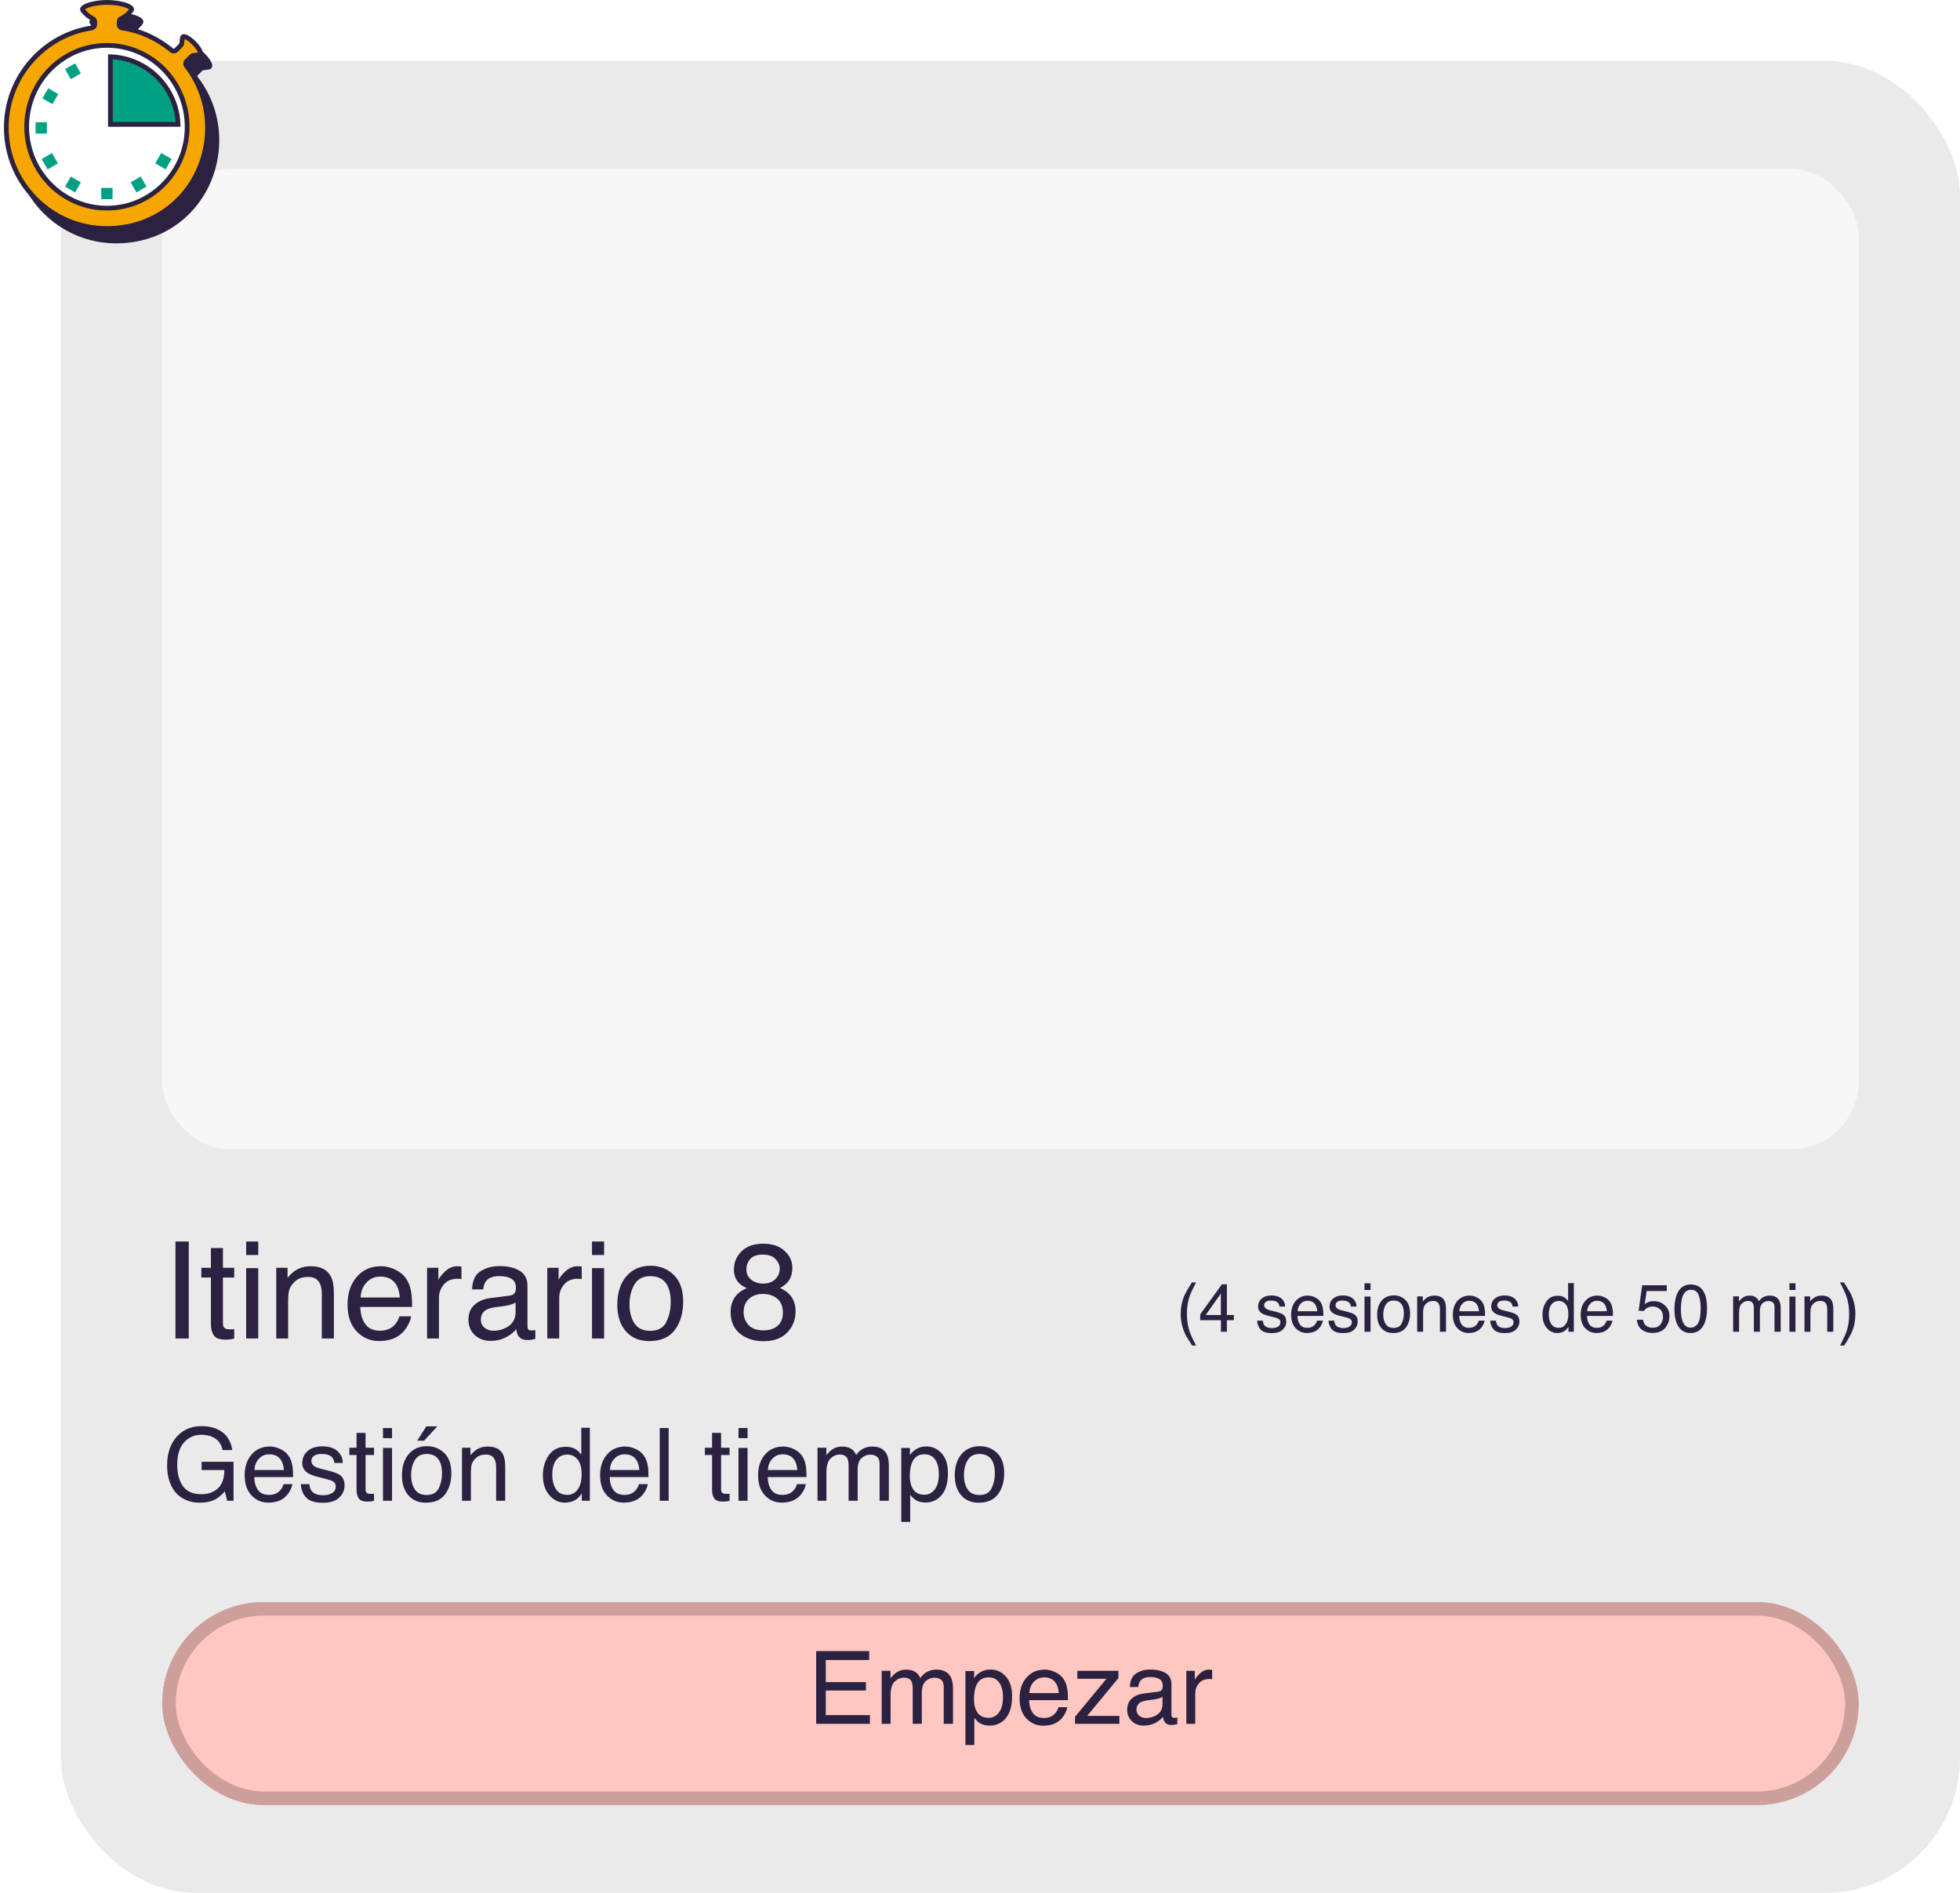 <?xml version="1.0" encoding="UTF-8"?>
<!DOCTYPE svg PUBLIC '-//W3C//DTD SVG 1.0//EN'
          'http://www.w3.org/TR/2001/REC-SVG-20010904/DTD/svg10.dtd'>
<svg fill="none" height="280" style="fill: none;" viewBox="0 0 290 280" width="290" xmlns="http://www.w3.org/2000/svg" xmlns:xlink="http://www.w3.org/1999/xlink"
><g filter="url(#a)"
  ><rect fill="#EAEAEA" height="271" rx="20" width="281" x="9" y="9"
  /></g
  ><g filter="url(#b)"
  ><rect fill="#F7F7F7" height="145" rx="10" width="251" x="24" y="25"
  /></g
  ><g filter="url(#c)"
  ><rect fill="#FFC7C2" height="30" rx="15" width="251" x="24" y="235"
    /><rect height="28" rx="14" stroke="#CC9F9B" stroke-width="2" width="249" x="25" y="236"
  /></g
  ><path d="M106.358 244.241L109.449 253.403L112.503 244.241H114.137L110.211 255H108.666L104.747 244.241H106.358ZM117.784 246.98C118.341 246.98 118.88 247.112 119.403 247.375C119.925 247.634 120.323 247.971 120.597 248.386C120.86 248.782 121.036 249.243 121.124 249.771C121.202 250.132 121.241 250.708 121.241 251.499H115.492C115.516 252.295 115.704 252.935 116.056 253.418C116.407 253.896 116.952 254.136 117.689 254.136C118.377 254.136 118.927 253.909 119.337 253.455C119.571 253.191 119.737 252.886 119.835 252.539H121.131C121.097 252.827 120.982 253.149 120.787 253.506C120.597 253.857 120.382 254.146 120.143 254.37C119.742 254.761 119.247 255.024 118.656 255.161C118.338 255.239 117.979 255.278 117.579 255.278C116.603 255.278 115.775 254.924 115.096 254.216C114.417 253.503 114.078 252.507 114.078 251.228C114.078 249.968 114.42 248.945 115.104 248.159C115.787 247.373 116.681 246.98 117.784 246.98ZM119.886 250.452C119.833 249.88 119.708 249.424 119.513 249.082C119.151 248.447 118.548 248.13 117.704 248.13C117.098 248.13 116.59 248.35 116.18 248.789C115.77 249.224 115.553 249.778 115.528 250.452H119.886ZM122.904 247.156H124.156V248.511C124.259 248.247 124.51 247.927 124.911 247.551C125.311 247.17 125.772 246.98 126.295 246.98C126.319 246.98 126.361 246.982 126.419 246.987C126.478 246.992 126.578 247.002 126.72 247.017V248.408C126.642 248.394 126.568 248.384 126.5 248.379C126.437 248.374 126.366 248.372 126.288 248.372C125.624 248.372 125.113 248.586 124.757 249.016C124.4 249.441 124.222 249.932 124.222 250.488V255H122.904V247.156ZM136.937 247.156H138.395C138.209 247.659 137.796 248.806 137.157 250.598C136.678 251.946 136.278 253.044 135.956 253.894C135.194 255.896 134.657 257.117 134.344 257.556C134.032 257.996 133.495 258.215 132.733 258.215C132.547 258.215 132.403 258.208 132.301 258.193C132.203 258.179 132.081 258.152 131.935 258.113V256.912C132.164 256.975 132.33 257.014 132.433 257.029C132.535 257.043 132.625 257.051 132.704 257.051C132.948 257.051 133.126 257.009 133.238 256.926C133.355 256.848 133.453 256.75 133.531 256.633C133.556 256.594 133.644 256.394 133.795 256.033C133.946 255.671 134.056 255.403 134.125 255.227L131.224 247.156H132.718L134.82 253.542L136.937 247.156ZM144.496 252.539C144.535 252.979 144.645 253.315 144.825 253.55C145.157 253.975 145.733 254.187 146.554 254.187C147.042 254.187 147.472 254.082 147.843 253.872C148.214 253.657 148.399 253.328 148.399 252.883C148.399 252.546 148.25 252.29 147.953 252.114C147.762 252.007 147.386 251.882 146.825 251.741L145.777 251.477C145.108 251.311 144.615 251.125 144.298 250.92C143.731 250.564 143.448 250.071 143.448 249.441C143.448 248.699 143.714 248.098 144.247 247.639C144.784 247.18 145.504 246.951 146.407 246.951C147.589 246.951 148.441 247.297 148.963 247.991C149.291 248.43 149.449 248.904 149.439 249.412H148.194C148.17 249.114 148.065 248.843 147.879 248.599C147.577 248.252 147.052 248.079 146.305 248.079C145.807 248.079 145.428 248.174 145.169 248.364C144.916 248.555 144.789 248.806 144.789 249.119C144.789 249.46 144.957 249.734 145.294 249.939C145.489 250.061 145.777 250.168 146.158 250.261L147.03 250.474C147.977 250.703 148.612 250.925 148.934 251.14C149.447 251.477 149.703 252.007 149.703 252.729C149.703 253.428 149.437 254.031 148.905 254.539C148.377 255.046 147.572 255.3 146.488 255.3C145.321 255.3 144.493 255.037 144.005 254.509C143.521 253.977 143.263 253.32 143.229 252.539H144.496ZM154.325 254.15C155.199 254.15 155.797 253.821 156.119 253.162C156.446 252.498 156.61 251.76 156.61 250.95C156.61 250.217 156.493 249.622 156.258 249.163C155.887 248.44 155.248 248.079 154.339 248.079C153.534 248.079 152.948 248.386 152.582 249.001C152.215 249.617 152.032 250.359 152.032 251.228C152.032 252.063 152.215 252.759 152.582 253.315C152.948 253.872 153.529 254.15 154.325 254.15ZM154.376 246.929C155.387 246.929 156.241 247.266 156.939 247.939C157.638 248.613 157.987 249.604 157.987 250.913C157.987 252.178 157.679 253.223 157.064 254.048C156.449 254.873 155.494 255.286 154.2 255.286C153.121 255.286 152.264 254.922 151.629 254.194C150.995 253.462 150.677 252.48 150.677 251.25C150.677 249.932 151.012 248.882 151.681 248.101C152.35 247.319 153.248 246.929 154.376 246.929ZM159.598 244.241H160.917V255H159.598V244.241ZM162.901 247.192H164.242V255H162.901V247.192ZM162.901 244.241H164.242V245.735H162.901V244.241ZM169.266 246.929C170.15 246.929 170.868 247.144 171.419 247.573C171.976 248.003 172.311 248.743 172.423 249.792H171.141C171.063 249.309 170.885 248.909 170.606 248.591C170.328 248.269 169.881 248.108 169.266 248.108C168.426 248.108 167.826 248.518 167.464 249.338C167.23 249.871 167.113 250.527 167.113 251.309C167.113 252.095 167.279 252.756 167.611 253.293C167.943 253.831 168.465 254.099 169.178 254.099C169.725 254.099 170.157 253.933 170.475 253.601C170.797 253.264 171.019 252.805 171.141 252.224H172.423C172.276 253.264 171.91 254.026 171.324 254.509C170.738 254.988 169.989 255.227 169.076 255.227C168.05 255.227 167.232 254.854 166.622 254.106C166.012 253.354 165.707 252.417 165.707 251.294C165.707 249.917 166.041 248.845 166.71 248.079C167.379 247.312 168.231 246.929 169.266 246.929ZM173.741 247.192H175.082V255H173.741V247.192ZM173.741 244.241H175.082V245.735H173.741V244.241ZM177.345 244.966H178.678V247.156H179.93V248.232H178.678V253.352C178.678 253.625 178.771 253.809 178.956 253.901C179.059 253.955 179.229 253.982 179.469 253.982C179.532 253.982 179.601 253.982 179.674 253.982C179.747 253.977 179.833 253.97 179.93 253.96V255C179.779 255.044 179.62 255.076 179.454 255.095C179.293 255.115 179.117 255.125 178.927 255.125C178.312 255.125 177.894 254.968 177.674 254.656C177.455 254.338 177.345 253.928 177.345 253.425V248.232H176.283V247.156H177.345V244.966ZM182.267 252.913C182.267 253.293 182.406 253.594 182.684 253.813C182.962 254.033 183.292 254.143 183.673 254.143C184.137 254.143 184.586 254.036 185.021 253.821C185.753 253.464 186.119 252.881 186.119 252.07V251.008C185.958 251.111 185.75 251.196 185.497 251.265C185.243 251.333 184.994 251.382 184.75 251.411L183.951 251.514C183.473 251.577 183.114 251.677 182.875 251.814C182.469 252.043 182.267 252.41 182.267 252.913ZM185.46 250.247C185.763 250.208 185.965 250.081 186.068 249.866C186.126 249.749 186.156 249.58 186.156 249.36C186.156 248.911 185.995 248.586 185.672 248.386C185.355 248.181 184.898 248.079 184.303 248.079C183.614 248.079 183.126 248.264 182.838 248.635C182.677 248.84 182.572 249.146 182.523 249.551H181.292C181.317 248.584 181.629 247.913 182.23 247.537C182.835 247.156 183.536 246.965 184.332 246.965C185.255 246.965 186.004 247.141 186.581 247.493C187.152 247.844 187.438 248.391 187.438 249.133V253.652C187.438 253.789 187.464 253.899 187.518 253.982C187.577 254.065 187.696 254.106 187.877 254.106C187.936 254.106 188.001 254.104 188.075 254.099C188.148 254.089 188.226 254.077 188.309 254.062V255.037C188.104 255.095 187.948 255.132 187.84 255.146C187.733 255.161 187.586 255.168 187.401 255.168C186.947 255.168 186.617 255.007 186.412 254.685C186.305 254.514 186.229 254.272 186.185 253.96C185.917 254.312 185.531 254.617 185.028 254.875C184.525 255.134 183.971 255.264 183.365 255.264C182.638 255.264 182.042 255.044 181.578 254.604C181.119 254.16 180.89 253.606 180.89 252.942C180.89 252.214 181.117 251.65 181.571 251.25C182.025 250.85 182.621 250.603 183.358 250.51L185.46 250.247ZM189.642 247.156H190.895V248.511C190.997 248.247 191.249 247.927 191.649 247.551C192.049 247.17 192.511 246.98 193.033 246.98C193.058 246.98 193.099 246.982 193.158 246.987C193.216 246.992 193.316 247.002 193.458 247.017V248.408C193.38 248.394 193.307 248.384 193.238 248.379C193.175 248.374 193.104 248.372 193.026 248.372C192.362 248.372 191.852 248.586 191.495 249.016C191.139 249.441 190.96 249.932 190.96 250.488V255H189.642V247.156Z" fill="#2B2140"
  /><path d="M25.963 183.654H27.926V198H25.963V183.654ZM31.207 184.621H32.984V187.541H34.654V188.977H32.984V195.803C32.984 196.167 33.108 196.411 33.355 196.535C33.492 196.607 33.72 196.643 34.039 196.643C34.124 196.643 34.215 196.643 34.312 196.643C34.41 196.636 34.524 196.626 34.654 196.613V198C34.453 198.059 34.241 198.101 34.02 198.127C33.805 198.153 33.57 198.166 33.316 198.166C32.496 198.166 31.939 197.958 31.646 197.541C31.354 197.118 31.207 196.571 31.207 195.9V188.977H29.791V187.541H31.207V184.621ZM36.422 187.59H38.209V198H36.422V187.59ZM36.422 183.654H38.209V185.646H36.422V183.654ZM40.875 187.541H42.545V189.025C43.04 188.413 43.564 187.974 44.117 187.707C44.671 187.44 45.286 187.307 45.963 187.307C47.447 187.307 48.45 187.824 48.971 188.859C49.257 189.426 49.4 190.236 49.4 191.291V198H47.613V191.408C47.613 190.77 47.519 190.256 47.33 189.865C47.018 189.214 46.451 188.889 45.631 188.889C45.214 188.889 44.872 188.931 44.605 189.016C44.124 189.159 43.7 189.445 43.336 189.875C43.043 190.22 42.851 190.578 42.76 190.949C42.675 191.314 42.633 191.838 42.633 192.521V198H40.875V187.541ZM56.363 187.307C57.105 187.307 57.825 187.482 58.522 187.834C59.218 188.179 59.749 188.628 60.113 189.182C60.465 189.709 60.699 190.324 60.816 191.027C60.921 191.509 60.973 192.277 60.973 193.332H53.307C53.339 194.393 53.59 195.246 54.059 195.891C54.527 196.529 55.253 196.848 56.236 196.848C57.154 196.848 57.887 196.545 58.434 195.939C58.746 195.588 58.967 195.181 59.098 194.719H60.826C60.781 195.103 60.628 195.533 60.367 196.008C60.113 196.477 59.827 196.861 59.508 197.16C58.974 197.681 58.313 198.033 57.525 198.215C57.102 198.319 56.624 198.371 56.09 198.371C54.788 198.371 53.684 197.899 52.779 196.955C51.874 196.005 51.422 194.676 51.422 192.971C51.422 191.291 51.878 189.927 52.789 188.879C53.7 187.831 54.892 187.307 56.363 187.307ZM59.166 191.936C59.094 191.174 58.928 190.565 58.668 190.109C58.186 189.263 57.382 188.84 56.256 188.84C55.449 188.84 54.772 189.133 54.225 189.719C53.678 190.298 53.388 191.037 53.355 191.936H59.166ZM63.19 187.541H64.859V189.348C64.996 188.996 65.331 188.57 65.865 188.068C66.399 187.561 67.014 187.307 67.711 187.307C67.743 187.307 67.799 187.31 67.877 187.316C67.955 187.323 68.088 187.336 68.277 187.355V189.211C68.173 189.191 68.076 189.178 67.984 189.172C67.9 189.165 67.805 189.162 67.701 189.162C66.816 189.162 66.135 189.449 65.66 190.021C65.185 190.588 64.947 191.242 64.947 191.984V198H63.19V187.541ZM71.148 195.217C71.148 195.725 71.334 196.125 71.705 196.418C72.076 196.711 72.516 196.857 73.023 196.857C73.642 196.857 74.241 196.714 74.82 196.428C75.797 195.952 76.285 195.174 76.285 194.094V192.678C76.07 192.814 75.794 192.928 75.455 193.02C75.117 193.111 74.784 193.176 74.459 193.215L73.394 193.352C72.757 193.436 72.278 193.57 71.959 193.752C71.419 194.058 71.148 194.546 71.148 195.217ZM75.406 191.662C75.81 191.61 76.08 191.441 76.217 191.154C76.295 190.998 76.334 190.773 76.334 190.48C76.334 189.882 76.119 189.449 75.689 189.182C75.266 188.908 74.658 188.771 73.863 188.771C72.945 188.771 72.294 189.019 71.91 189.514C71.695 189.787 71.555 190.194 71.49 190.734H69.85C69.882 189.445 70.299 188.55 71.1 188.049C71.907 187.541 72.841 187.287 73.902 187.287C75.133 187.287 76.132 187.521 76.9 187.99C77.662 188.459 78.043 189.188 78.043 190.178V196.203C78.043 196.385 78.079 196.532 78.15 196.643C78.228 196.753 78.388 196.809 78.629 196.809C78.707 196.809 78.795 196.805 78.893 196.799C78.99 196.786 79.094 196.77 79.205 196.75V198.049C78.932 198.127 78.723 198.176 78.58 198.195C78.437 198.215 78.242 198.225 77.994 198.225C77.389 198.225 76.949 198.01 76.676 197.58C76.533 197.352 76.432 197.03 76.373 196.613C76.015 197.082 75.501 197.489 74.83 197.834C74.159 198.179 73.421 198.352 72.613 198.352C71.643 198.352 70.849 198.059 70.231 197.473C69.618 196.88 69.312 196.141 69.312 195.256C69.312 194.286 69.615 193.534 70.221 193C70.826 192.466 71.62 192.137 72.603 192.014L75.406 191.662ZM80.982 187.541H82.652V189.348C82.789 188.996 83.124 188.57 83.658 188.068C84.192 187.561 84.807 187.307 85.504 187.307C85.537 187.307 85.592 187.31 85.67 187.316C85.748 187.323 85.882 187.336 86.07 187.355V189.211C85.966 189.191 85.868 189.178 85.777 189.172C85.693 189.165 85.598 189.162 85.494 189.162C84.609 189.162 83.928 189.449 83.453 190.021C82.978 190.588 82.74 191.242 82.74 191.984V198H80.982V187.541ZM87.594 187.59H89.381V198H87.594V187.59ZM87.594 183.654H89.381V185.646H87.594V183.654ZM96.197 196.867C97.363 196.867 98.16 196.428 98.59 195.549C99.026 194.663 99.244 193.68 99.244 192.6C99.244 191.623 99.088 190.829 98.775 190.217C98.281 189.253 97.428 188.771 96.217 188.771C95.143 188.771 94.361 189.182 93.873 190.002C93.385 190.822 93.141 191.812 93.141 192.971C93.141 194.084 93.385 195.012 93.873 195.754C94.361 196.496 95.136 196.867 96.197 196.867ZM96.266 187.238C97.613 187.238 98.753 187.688 99.684 188.586C100.615 189.484 101.08 190.806 101.08 192.551C101.08 194.237 100.67 195.63 99.85 196.73C99.029 197.831 97.757 198.381 96.031 198.381C94.592 198.381 93.45 197.896 92.603 196.926C91.757 195.949 91.334 194.641 91.334 193C91.334 191.242 91.78 189.842 92.672 188.801C93.564 187.759 94.762 187.238 96.266 187.238ZM112.896 189.875C113.671 189.875 114.277 189.66 114.713 189.23C115.149 188.794 115.367 188.277 115.367 187.678C115.367 187.157 115.159 186.678 114.742 186.242C114.326 185.806 113.691 185.588 112.838 185.588C111.992 185.588 111.38 185.806 111.002 186.242C110.624 186.678 110.436 187.189 110.436 187.775C110.436 188.433 110.68 188.947 111.168 189.318C111.656 189.689 112.232 189.875 112.896 189.875ZM113.004 196.799C113.818 196.799 114.492 196.581 115.025 196.145C115.566 195.702 115.836 195.044 115.836 194.172C115.836 193.267 115.559 192.58 115.006 192.111C114.452 191.643 113.743 191.408 112.877 191.408C112.037 191.408 111.35 191.649 110.816 192.131C110.289 192.606 110.025 193.267 110.025 194.113C110.025 194.842 110.266 195.474 110.748 196.008C111.236 196.535 111.988 196.799 113.004 196.799ZM110.504 190.549C110.016 190.34 109.635 190.096 109.361 189.816C108.847 189.296 108.59 188.618 108.59 187.785C108.59 186.743 108.967 185.848 109.723 185.1C110.478 184.351 111.549 183.977 112.936 183.977C114.277 183.977 115.328 184.331 116.09 185.041C116.852 185.744 117.232 186.568 117.232 187.512C117.232 188.384 117.011 189.09 116.568 189.631C116.321 189.937 115.937 190.236 115.416 190.529C115.995 190.796 116.451 191.102 116.783 191.447C117.402 192.098 117.711 192.945 117.711 193.986C117.711 195.217 117.298 196.262 116.471 197.121C115.644 197.974 114.475 198.4 112.965 198.4C111.604 198.4 110.452 198.033 109.508 197.297C108.57 196.555 108.102 195.48 108.102 194.074C108.102 193.247 108.303 192.535 108.707 191.936C109.111 191.33 109.71 190.868 110.504 190.549Z" fill="#2B2140"
  /><path d="M29.794 210.962C30.804 210.962 31.678 211.158 32.416 211.548C33.485 212.11 34.139 213.094 34.378 214.5H32.935C32.76 213.714 32.396 213.143 31.844 212.786C31.293 212.425 30.597 212.244 29.757 212.244C28.761 212.244 27.921 212.618 27.237 213.365C26.559 214.112 26.219 215.225 26.219 216.705C26.219 217.984 26.5 219.026 27.061 219.832C27.623 220.633 28.539 221.033 29.808 221.033C30.78 221.033 31.583 220.752 32.218 220.191C32.857 219.625 33.185 218.711 33.199 217.452H29.83V216.243H34.554V222H33.617L33.265 220.616C32.772 221.158 32.335 221.534 31.954 221.744C31.314 222.105 30.502 222.286 29.515 222.286C28.241 222.286 27.145 221.873 26.227 221.048C25.226 220.013 24.725 218.592 24.725 216.785C24.725 214.983 25.213 213.55 26.19 212.486C27.118 211.47 28.319 210.962 29.794 210.962ZM39.908 213.98C40.465 213.98 41.004 214.112 41.527 214.375C42.049 214.634 42.447 214.971 42.721 215.386C42.984 215.782 43.16 216.243 43.248 216.771C43.326 217.132 43.365 217.708 43.365 218.499H37.616C37.64 219.295 37.828 219.935 38.18 220.418C38.531 220.896 39.076 221.136 39.813 221.136C40.502 221.136 41.051 220.909 41.461 220.455C41.695 220.191 41.861 219.886 41.959 219.539H43.255C43.221 219.827 43.106 220.149 42.911 220.506C42.721 220.857 42.506 221.146 42.267 221.37C41.866 221.761 41.371 222.024 40.78 222.161C40.462 222.239 40.103 222.278 39.703 222.278C38.727 222.278 37.899 221.924 37.22 221.216C36.541 220.503 36.202 219.507 36.202 218.228C36.202 216.968 36.544 215.945 37.227 215.159C37.911 214.373 38.805 213.98 39.908 213.98ZM42.01 217.452C41.956 216.88 41.832 216.424 41.637 216.082C41.275 215.447 40.672 215.13 39.828 215.13C39.222 215.13 38.714 215.35 38.304 215.789C37.894 216.224 37.677 216.778 37.652 217.452H42.01ZM45.775 219.539C45.814 219.979 45.924 220.315 46.105 220.55C46.437 220.975 47.013 221.187 47.833 221.187C48.321 221.187 48.751 221.082 49.122 220.872C49.493 220.657 49.679 220.328 49.679 219.883C49.679 219.546 49.53 219.29 49.232 219.114C49.041 219.007 48.666 218.882 48.104 218.741L47.057 218.477C46.388 218.311 45.895 218.125 45.577 217.92C45.011 217.564 44.727 217.071 44.727 216.441C44.727 215.699 44.994 215.098 45.526 214.639C46.063 214.18 46.783 213.951 47.687 213.951C48.868 213.951 49.72 214.297 50.243 214.991C50.57 215.43 50.728 215.904 50.719 216.412H49.474C49.449 216.114 49.344 215.843 49.159 215.599C48.856 215.252 48.331 215.079 47.584 215.079C47.086 215.079 46.708 215.174 46.449 215.364C46.195 215.555 46.068 215.806 46.068 216.119C46.068 216.46 46.236 216.734 46.573 216.939C46.769 217.061 47.057 217.168 47.438 217.261L48.309 217.474C49.256 217.703 49.891 217.925 50.213 218.14C50.726 218.477 50.982 219.007 50.982 219.729C50.982 220.428 50.716 221.031 50.184 221.539C49.657 222.046 48.851 222.3 47.767 222.3C46.6 222.3 45.773 222.037 45.284 221.509C44.801 220.977 44.542 220.32 44.508 219.539H45.775ZM52.755 211.966H54.088V214.156H55.34V215.232H54.088V220.352C54.088 220.625 54.181 220.809 54.366 220.901C54.469 220.955 54.64 220.982 54.879 220.982C54.942 220.982 55.011 220.982 55.084 220.982C55.157 220.977 55.243 220.97 55.34 220.96V222C55.189 222.044 55.03 222.076 54.864 222.095C54.703 222.115 54.527 222.125 54.337 222.125C53.722 222.125 53.304 221.968 53.084 221.656C52.865 221.338 52.755 220.928 52.755 220.425V215.232H51.693V214.156H52.755V211.966ZM56.666 214.192H58.006V222H56.666V214.192ZM56.666 211.241H58.006V212.735H56.666V211.241ZM63.119 221.15C63.993 221.15 64.591 220.821 64.913 220.162C65.24 219.498 65.404 218.76 65.404 217.95C65.404 217.217 65.287 216.622 65.052 216.163C64.681 215.44 64.041 215.079 63.133 215.079C62.328 215.079 61.742 215.386 61.376 216.001C61.009 216.617 60.826 217.359 60.826 218.228C60.826 219.063 61.009 219.759 61.376 220.315C61.742 220.872 62.323 221.15 63.119 221.15ZM63.17 213.929C64.181 213.929 65.035 214.266 65.733 214.939C66.432 215.613 66.781 216.604 66.781 217.913C66.781 219.178 66.473 220.223 65.858 221.048C65.243 221.873 64.288 222.286 62.994 222.286C61.915 222.286 61.058 221.922 60.423 221.194C59.789 220.462 59.471 219.48 59.471 218.25C59.471 216.932 59.806 215.882 60.475 215.101C61.144 214.319 62.042 213.929 63.17 213.929ZM64.701 210.999L62.745 213.116H61.734L63.075 210.999H64.701ZM68.356 214.156H69.608V215.269C69.979 214.81 70.372 214.48 70.787 214.28C71.202 214.08 71.664 213.98 72.171 213.98C73.285 213.98 74.037 214.368 74.427 215.145C74.642 215.569 74.749 216.177 74.749 216.968V222H73.409V217.056C73.409 216.578 73.338 216.192 73.197 215.899C72.962 215.411 72.538 215.167 71.922 215.167C71.61 215.167 71.353 215.198 71.153 215.262C70.792 215.369 70.475 215.584 70.201 215.906C69.981 216.165 69.837 216.434 69.769 216.712C69.706 216.985 69.674 217.378 69.674 217.891V222H68.356V214.156ZM81.715 218.169C81.715 219.009 81.893 219.712 82.249 220.279C82.606 220.845 83.177 221.128 83.963 221.128C84.574 221.128 85.074 220.867 85.465 220.345C85.86 219.817 86.058 219.063 86.058 218.082C86.058 217.09 85.856 216.358 85.45 215.884C85.045 215.406 84.544 215.167 83.949 215.167C83.285 215.167 82.745 215.42 82.33 215.928C81.92 216.436 81.715 217.183 81.715 218.169ZM83.7 214.017C84.3 214.017 84.803 214.144 85.209 214.397C85.443 214.544 85.709 214.8 86.007 215.167V211.204H87.274V222H86.087V220.909C85.78 221.392 85.416 221.741 84.996 221.956C84.576 222.171 84.095 222.278 83.553 222.278C82.679 222.278 81.922 221.912 81.283 221.18C80.643 220.442 80.323 219.463 80.323 218.243C80.323 217.1 80.614 216.111 81.195 215.276C81.781 214.437 82.616 214.017 83.7 214.017ZM92.496 213.98C93.053 213.98 93.592 214.112 94.115 214.375C94.637 214.634 95.035 214.971 95.309 215.386C95.572 215.782 95.748 216.243 95.836 216.771C95.914 217.132 95.953 217.708 95.953 218.499H90.204C90.228 219.295 90.416 219.935 90.768 220.418C91.119 220.896 91.664 221.136 92.401 221.136C93.089 221.136 93.639 220.909 94.049 220.455C94.283 220.191 94.449 219.886 94.547 219.539H95.843C95.809 219.827 95.694 220.149 95.499 220.506C95.309 220.857 95.094 221.146 94.855 221.37C94.454 221.761 93.959 222.024 93.368 222.161C93.05 222.239 92.691 222.278 92.291 222.278C91.314 222.278 90.487 221.924 89.808 221.216C89.129 220.503 88.79 219.507 88.79 218.228C88.79 216.968 89.132 215.945 89.815 215.159C90.499 214.373 91.393 213.98 92.496 213.98ZM94.598 217.452C94.544 216.88 94.42 216.424 94.225 216.082C93.863 215.447 93.26 215.13 92.415 215.13C91.81 215.13 91.302 215.35 90.892 215.789C90.482 216.224 90.265 216.778 90.24 217.452H94.598ZM97.616 211.241H98.934V222H97.616V211.241ZM105.357 211.966H106.69V214.156H107.943V215.232H106.69V220.352C106.69 220.625 106.783 220.809 106.969 220.901C107.071 220.955 107.242 220.982 107.481 220.982C107.545 220.982 107.613 220.982 107.687 220.982C107.76 220.977 107.845 220.97 107.943 220.96V222C107.792 222.044 107.633 222.076 107.467 222.095C107.306 222.115 107.13 222.125 106.939 222.125C106.324 222.125 105.907 221.968 105.687 221.656C105.467 221.338 105.357 220.928 105.357 220.425V215.232H104.295V214.156H105.357V211.966ZM109.269 214.192H110.609V222H109.269V214.192ZM109.269 211.241H110.609V212.735H109.269V211.241ZM115.875 213.98C116.432 213.98 116.971 214.112 117.494 214.375C118.016 214.634 118.414 214.971 118.688 215.386C118.951 215.782 119.127 216.243 119.215 216.771C119.293 217.132 119.332 217.708 119.332 218.499H113.583C113.607 219.295 113.795 219.935 114.146 220.418C114.498 220.896 115.042 221.136 115.78 221.136C116.468 221.136 117.018 220.909 117.428 220.455C117.662 220.191 117.828 219.886 117.926 219.539H119.222C119.188 219.827 119.073 220.149 118.878 220.506C118.688 220.857 118.473 221.146 118.233 221.37C117.833 221.761 117.337 222.024 116.747 222.161C116.429 222.239 116.07 222.278 115.67 222.278C114.693 222.278 113.866 221.924 113.187 221.216C112.508 220.503 112.169 219.507 112.169 218.228C112.169 216.968 112.511 215.945 113.194 215.159C113.878 214.373 114.771 213.98 115.875 213.98ZM117.977 217.452C117.923 216.88 117.799 216.424 117.604 216.082C117.242 215.447 116.639 215.13 115.794 215.13C115.189 215.13 114.681 215.35 114.271 215.789C113.861 216.224 113.644 216.778 113.619 217.452H117.977ZM120.958 214.156H122.262V215.269C122.574 214.883 122.857 214.603 123.111 214.427C123.546 214.129 124.039 213.98 124.591 213.98C125.216 213.98 125.719 214.134 126.1 214.441C126.314 214.617 126.51 214.876 126.686 215.218C126.979 214.798 127.323 214.488 127.718 214.288C128.114 214.083 128.558 213.98 129.051 213.98C130.106 213.98 130.824 214.361 131.205 215.123C131.41 215.533 131.512 216.084 131.512 216.778V222H130.143V216.551C130.143 216.028 130.011 215.669 129.747 215.474C129.488 215.279 129.171 215.181 128.795 215.181C128.277 215.181 127.831 215.354 127.455 215.701C127.083 216.048 126.898 216.626 126.898 217.437V222H125.558V216.88C125.558 216.348 125.494 215.96 125.367 215.716C125.167 215.35 124.793 215.167 124.247 215.167C123.749 215.167 123.294 215.359 122.884 215.745C122.479 216.131 122.276 216.829 122.276 217.84V222H120.958V214.156ZM136.764 221.114C137.379 221.114 137.889 220.857 138.294 220.345C138.705 219.827 138.91 219.056 138.91 218.03C138.91 217.405 138.819 216.868 138.639 216.419C138.297 215.555 137.672 215.123 136.764 215.123C135.851 215.123 135.226 215.579 134.889 216.492C134.708 216.98 134.618 217.601 134.618 218.353C134.618 218.958 134.708 219.473 134.889 219.898C135.23 220.708 135.855 221.114 136.764 221.114ZM133.351 214.192H134.632V215.232C134.896 214.876 135.184 214.6 135.497 214.405C135.941 214.112 136.463 213.965 137.064 213.965C137.953 213.965 138.707 214.307 139.327 214.991C139.947 215.669 140.257 216.641 140.257 217.906C140.257 219.615 139.811 220.835 138.917 221.568C138.351 222.032 137.691 222.264 136.939 222.264C136.349 222.264 135.853 222.134 135.453 221.875C135.218 221.729 134.957 221.478 134.669 221.121V225.127H133.351V214.192ZM144.916 221.15C145.79 221.15 146.388 220.821 146.71 220.162C147.037 219.498 147.201 218.76 147.201 217.95C147.201 217.217 147.083 216.622 146.849 216.163C146.478 215.44 145.838 215.079 144.93 215.079C144.125 215.079 143.539 215.386 143.172 216.001C142.806 216.617 142.623 217.359 142.623 218.228C142.623 219.063 142.806 219.759 143.172 220.315C143.539 220.872 144.12 221.15 144.916 221.15ZM144.967 213.929C145.978 213.929 146.832 214.266 147.53 214.939C148.229 215.613 148.578 216.604 148.578 217.913C148.578 219.178 148.27 220.223 147.655 221.048C147.04 221.873 146.085 222.286 144.791 222.286C143.712 222.286 142.855 221.922 142.22 221.194C141.585 220.462 141.268 219.48 141.268 218.25C141.268 216.932 141.603 215.882 142.271 215.101C142.94 214.319 143.839 213.929 144.967 213.929Z" fill="#2B2140"
  /><path d="M176.959 189.71C176.448 190.703 176.116 191.434 175.963 191.902C175.732 192.615 175.616 193.439 175.616 194.373C175.616 195.317 175.748 196.18 176.012 196.961C176.174 197.443 176.495 198.136 176.974 199.041H176.383C175.908 198.299 175.613 197.825 175.499 197.62C175.385 197.415 175.261 197.137 175.128 196.785C174.946 196.303 174.819 195.789 174.747 195.242C174.711 194.959 174.693 194.689 174.693 194.432C174.693 193.468 174.845 192.61 175.147 191.858C175.34 191.38 175.74 190.664 176.349 189.71H176.959ZM180.636 194.524V191.355L178.395 194.524H180.636ZM180.65 197V195.291H177.584V194.432L180.787 189.988H181.529V194.524H182.56V195.291H181.529V197H180.65ZM186.847 195.359C186.873 195.652 186.946 195.877 187.066 196.033C187.288 196.316 187.672 196.458 188.219 196.458C188.544 196.458 188.831 196.388 189.078 196.248C189.326 196.105 189.449 195.885 189.449 195.589C189.449 195.364 189.35 195.193 189.151 195.076C189.024 195.005 188.774 194.922 188.399 194.827L187.701 194.651C187.255 194.541 186.926 194.417 186.715 194.28C186.337 194.043 186.148 193.714 186.148 193.294C186.148 192.799 186.326 192.399 186.681 192.093C187.039 191.787 187.519 191.634 188.121 191.634C188.909 191.634 189.477 191.865 189.825 192.327C190.043 192.62 190.149 192.936 190.143 193.274H189.312C189.296 193.076 189.226 192.895 189.103 192.732C188.901 192.501 188.551 192.386 188.053 192.386C187.721 192.386 187.468 192.449 187.296 192.576C187.127 192.703 187.042 192.871 187.042 193.079C187.042 193.307 187.154 193.489 187.379 193.626C187.509 193.707 187.701 193.779 187.955 193.841L188.536 193.982C189.168 194.135 189.591 194.284 189.806 194.427C190.147 194.651 190.318 195.005 190.318 195.486C190.318 195.952 190.141 196.354 189.786 196.692C189.435 197.031 188.897 197.2 188.175 197.2C187.397 197.2 186.845 197.024 186.52 196.673C186.197 196.318 186.025 195.88 186.002 195.359H186.847ZM193.502 191.653C193.873 191.653 194.233 191.741 194.581 191.917C194.929 192.09 195.195 192.314 195.377 192.591C195.553 192.854 195.67 193.162 195.729 193.514C195.781 193.755 195.807 194.139 195.807 194.666H191.974C191.99 195.197 192.115 195.623 192.35 195.945C192.584 196.264 192.947 196.424 193.438 196.424C193.897 196.424 194.264 196.272 194.537 195.97C194.693 195.794 194.804 195.59 194.869 195.359H195.733C195.711 195.551 195.634 195.766 195.504 196.004C195.377 196.238 195.234 196.43 195.074 196.58C194.807 196.84 194.477 197.016 194.083 197.107C193.871 197.16 193.632 197.186 193.365 197.186C192.714 197.186 192.162 196.95 191.71 196.478C191.257 196.002 191.031 195.338 191.031 194.485C191.031 193.646 191.259 192.964 191.715 192.439C192.171 191.915 192.766 191.653 193.502 191.653ZM194.903 193.968C194.868 193.587 194.785 193.283 194.654 193.055C194.413 192.632 194.011 192.42 193.448 192.42C193.045 192.42 192.706 192.566 192.433 192.859C192.159 193.149 192.014 193.519 191.998 193.968H194.903ZM197.413 195.359C197.439 195.652 197.512 195.877 197.633 196.033C197.854 196.316 198.238 196.458 198.785 196.458C199.111 196.458 199.397 196.388 199.645 196.248C199.892 196.105 200.016 195.885 200.016 195.589C200.016 195.364 199.916 195.193 199.718 195.076C199.591 195.005 199.34 194.922 198.966 194.827L198.268 194.651C197.822 194.541 197.493 194.417 197.281 194.28C196.904 194.043 196.715 193.714 196.715 193.294C196.715 192.799 196.892 192.399 197.247 192.093C197.605 191.787 198.085 191.634 198.688 191.634C199.475 191.634 200.043 191.865 200.392 192.327C200.61 192.62 200.715 192.936 200.709 193.274H199.879C199.863 193.076 199.793 192.895 199.669 192.732C199.467 192.501 199.117 192.386 198.619 192.386C198.287 192.386 198.035 192.449 197.862 192.576C197.693 192.703 197.608 192.871 197.608 193.079C197.608 193.307 197.721 193.489 197.945 193.626C198.076 193.707 198.268 193.779 198.521 193.841L199.103 193.982C199.734 194.135 200.157 194.284 200.372 194.427C200.714 194.651 200.885 195.005 200.885 195.486C200.885 195.952 200.707 196.354 200.353 196.692C200.001 197.031 199.464 197.2 198.741 197.2C197.963 197.2 197.411 197.024 197.086 196.673C196.764 196.318 196.591 195.88 196.568 195.359H197.413ZM201.891 191.795H202.784V197H201.891V191.795ZM201.891 189.827H202.784V190.823H201.891V189.827ZM206.192 196.434C206.775 196.434 207.174 196.214 207.389 195.774C207.607 195.332 207.716 194.84 207.716 194.3C207.716 193.812 207.638 193.414 207.481 193.108C207.234 192.627 206.808 192.386 206.202 192.386C205.665 192.386 205.274 192.591 205.03 193.001C204.786 193.411 204.664 193.906 204.664 194.485C204.664 195.042 204.786 195.506 205.03 195.877C205.274 196.248 205.662 196.434 206.192 196.434ZM206.227 191.619C206.9 191.619 207.47 191.844 207.936 192.293C208.401 192.742 208.634 193.403 208.634 194.275C208.634 195.118 208.429 195.815 208.019 196.365C207.608 196.915 206.972 197.19 206.109 197.19C205.39 197.19 204.819 196.948 204.396 196.463C203.972 195.975 203.761 195.32 203.761 194.5C203.761 193.621 203.984 192.921 204.43 192.4C204.876 191.88 205.475 191.619 206.227 191.619ZM209.684 191.771H210.519V192.513C210.766 192.207 211.028 191.987 211.305 191.854C211.581 191.72 211.889 191.653 212.228 191.653C212.97 191.653 213.471 191.912 213.731 192.43C213.875 192.713 213.946 193.118 213.946 193.646V197H213.053V193.704C213.053 193.385 213.006 193.128 212.911 192.933C212.755 192.607 212.472 192.444 212.062 192.444C211.853 192.444 211.682 192.465 211.549 192.508C211.308 192.579 211.096 192.723 210.914 192.938C210.768 193.11 210.672 193.289 210.626 193.475C210.584 193.657 210.562 193.919 210.562 194.261V197H209.684V191.771ZM217.428 191.653C217.799 191.653 218.159 191.741 218.507 191.917C218.855 192.09 219.12 192.314 219.303 192.591C219.479 192.854 219.596 193.162 219.654 193.514C219.706 193.755 219.732 194.139 219.732 194.666H215.899C215.916 195.197 216.041 195.623 216.275 195.945C216.51 196.264 216.873 196.424 217.364 196.424C217.823 196.424 218.189 196.272 218.463 195.97C218.619 195.794 218.73 195.59 218.795 195.359H219.659C219.636 195.551 219.56 195.766 219.43 196.004C219.303 196.238 219.16 196.43 219 196.58C218.733 196.84 218.403 197.016 218.009 197.107C217.797 197.16 217.558 197.186 217.291 197.186C216.64 197.186 216.088 196.95 215.636 196.478C215.183 196.002 214.957 195.338 214.957 194.485C214.957 193.646 215.185 192.964 215.641 192.439C216.096 191.915 216.692 191.653 217.428 191.653ZM218.829 193.968C218.793 193.587 218.71 193.283 218.58 193.055C218.339 192.632 217.937 192.42 217.374 192.42C216.97 192.42 216.632 192.566 216.358 192.859C216.085 193.149 215.94 193.519 215.924 193.968H218.829ZM221.339 195.359C221.365 195.652 221.438 195.877 221.559 196.033C221.78 196.316 222.164 196.458 222.711 196.458C223.036 196.458 223.323 196.388 223.57 196.248C223.818 196.105 223.941 195.885 223.941 195.589C223.941 195.364 223.842 195.193 223.644 195.076C223.517 195.005 223.266 194.922 222.892 194.827L222.193 194.651C221.747 194.541 221.419 194.417 221.207 194.28C220.829 194.043 220.641 193.714 220.641 193.294C220.641 192.799 220.818 192.399 221.173 192.093C221.531 191.787 222.011 191.634 222.613 191.634C223.401 191.634 223.969 191.865 224.317 192.327C224.535 192.62 224.641 192.936 224.635 193.274H223.805C223.788 193.076 223.718 192.895 223.595 192.732C223.393 192.501 223.043 192.386 222.545 192.386C222.213 192.386 221.961 192.449 221.788 192.576C221.619 192.703 221.534 192.871 221.534 193.079C221.534 193.307 221.646 193.489 221.871 193.626C222.001 193.707 222.193 193.779 222.447 193.841L223.028 193.982C223.66 194.135 224.083 194.284 224.298 194.427C224.64 194.651 224.811 195.005 224.811 195.486C224.811 195.952 224.633 196.354 224.278 196.692C223.927 197.031 223.39 197.2 222.667 197.2C221.889 197.2 221.337 197.024 221.012 196.673C220.689 196.318 220.517 195.88 220.494 195.359H221.339ZM229.156 194.446C229.156 195.006 229.275 195.475 229.513 195.853C229.75 196.23 230.131 196.419 230.655 196.419C231.062 196.419 231.396 196.245 231.656 195.896C231.92 195.545 232.052 195.042 232.052 194.388C232.052 193.727 231.917 193.239 231.646 192.923C231.376 192.604 231.043 192.444 230.646 192.444C230.203 192.444 229.843 192.614 229.566 192.952C229.293 193.291 229.156 193.789 229.156 194.446ZM230.479 191.678C230.88 191.678 231.215 191.762 231.485 191.932C231.642 192.029 231.819 192.2 232.018 192.444V189.803H232.862V197H232.071V196.272C231.866 196.595 231.624 196.827 231.344 196.971C231.064 197.114 230.743 197.186 230.382 197.186C229.799 197.186 229.295 196.941 228.868 196.453C228.442 195.962 228.229 195.309 228.229 194.495C228.229 193.733 228.422 193.074 228.81 192.518C229.2 191.958 229.757 191.678 230.479 191.678ZM236.344 191.653C236.715 191.653 237.075 191.741 237.423 191.917C237.771 192.09 238.036 192.314 238.219 192.591C238.395 192.854 238.512 193.162 238.57 193.514C238.622 193.755 238.648 194.139 238.648 194.666H234.815C234.832 195.197 234.957 195.623 235.191 195.945C235.426 196.264 235.789 196.424 236.28 196.424C236.739 196.424 237.105 196.272 237.379 195.97C237.535 195.794 237.646 195.59 237.711 195.359H238.575C238.552 195.551 238.476 195.766 238.346 196.004C238.219 196.238 238.076 196.43 237.916 196.58C237.649 196.84 237.319 197.016 236.925 197.107C236.713 197.16 236.474 197.186 236.207 197.186C235.556 197.186 235.004 196.95 234.552 196.478C234.099 196.002 233.873 195.338 233.873 194.485C233.873 193.646 234.101 192.964 234.557 192.439C235.012 191.915 235.608 191.653 236.344 191.653ZM237.745 193.968C237.709 193.587 237.626 193.283 237.496 193.055C237.255 192.632 236.853 192.42 236.29 192.42C235.886 192.42 235.548 192.566 235.274 192.859C235.001 193.149 234.856 193.519 234.84 193.968H237.745ZM243.106 195.218C243.165 195.719 243.398 196.066 243.805 196.258C244.013 196.355 244.254 196.404 244.527 196.404C245.048 196.404 245.434 196.238 245.685 195.906C245.935 195.574 246.061 195.206 246.061 194.803C246.061 194.314 245.911 193.937 245.611 193.67C245.315 193.403 244.959 193.27 244.542 193.27C244.239 193.27 243.979 193.328 243.761 193.445C243.546 193.562 243.362 193.725 243.209 193.934L242.447 193.89L242.979 190.125H246.612V190.975H243.639L243.341 192.918C243.504 192.794 243.658 192.701 243.805 192.64C244.065 192.532 244.366 192.479 244.708 192.479C245.349 192.479 245.893 192.685 246.339 193.099C246.785 193.512 247.008 194.036 247.008 194.671C247.008 195.332 246.803 195.914 246.393 196.419C245.986 196.924 245.335 197.176 244.439 197.176C243.87 197.176 243.365 197.016 242.926 196.697C242.49 196.375 242.245 195.882 242.193 195.218H243.106ZM250.143 190.008C251.048 190.008 251.702 190.381 252.105 191.126C252.418 191.702 252.574 192.492 252.574 193.494C252.574 194.445 252.433 195.231 252.149 195.853C251.739 196.744 251.069 197.19 250.138 197.19C249.298 197.19 248.673 196.826 248.263 196.097C247.921 195.488 247.75 194.671 247.75 193.646C247.75 192.851 247.853 192.169 248.058 191.6C248.442 190.538 249.137 190.008 250.143 190.008ZM250.133 196.39C250.589 196.39 250.951 196.188 251.222 195.784C251.492 195.381 251.627 194.629 251.627 193.528C251.627 192.734 251.529 192.081 251.334 191.57C251.139 191.056 250.759 190.799 250.196 190.799C249.679 190.799 249.299 191.043 249.059 191.531C248.821 192.016 248.702 192.732 248.702 193.68C248.702 194.393 248.779 194.965 248.932 195.398C249.166 196.059 249.566 196.39 250.133 196.39ZM256.432 191.771H257.301V192.513C257.509 192.256 257.698 192.068 257.867 191.951C258.157 191.753 258.486 191.653 258.854 191.653C259.27 191.653 259.605 191.756 259.859 191.961C260.003 192.078 260.133 192.251 260.25 192.479C260.445 192.199 260.675 191.992 260.938 191.858C261.202 191.722 261.498 191.653 261.827 191.653C262.53 191.653 263.009 191.907 263.263 192.415C263.399 192.688 263.468 193.056 263.468 193.519V197H262.555V193.367C262.555 193.019 262.467 192.78 262.291 192.649C262.118 192.519 261.907 192.454 261.656 192.454C261.311 192.454 261.013 192.57 260.763 192.801C260.515 193.032 260.392 193.418 260.392 193.958V197H259.498V193.587C259.498 193.232 259.456 192.973 259.371 192.811C259.238 192.566 258.989 192.444 258.624 192.444C258.292 192.444 257.989 192.573 257.716 192.83C257.446 193.087 257.311 193.553 257.311 194.227V197H256.432V191.771ZM264.762 191.795H265.655V197H264.762V191.795ZM264.762 189.827H265.655V190.823H264.762V189.827ZM266.988 191.771H267.823V192.513C268.071 192.207 268.333 191.987 268.609 191.854C268.886 191.72 269.194 191.653 269.532 191.653C270.274 191.653 270.776 191.912 271.036 192.43C271.179 192.713 271.251 193.118 271.251 193.646V197H270.357V193.704C270.357 193.385 270.31 193.128 270.216 192.933C270.06 192.607 269.776 192.444 269.366 192.444C269.158 192.444 268.987 192.465 268.854 192.508C268.613 192.579 268.401 192.723 268.219 192.938C268.072 193.11 267.976 193.289 267.931 193.475C267.888 193.657 267.867 193.919 267.867 194.261V197H266.988V191.771ZM272.257 199.041C272.774 198.032 273.108 197.296 273.258 196.834C273.486 196.134 273.6 195.314 273.6 194.373C273.6 193.432 273.468 192.571 273.204 191.79C273.041 191.308 272.721 190.615 272.242 189.71H272.833C273.334 190.511 273.637 191.006 273.741 191.194C273.849 191.38 273.964 191.637 274.088 191.966C274.244 192.373 274.355 192.775 274.42 193.172C274.488 193.569 274.522 193.951 274.522 194.319C274.522 195.283 274.369 196.142 274.063 196.897C273.871 197.382 273.473 198.097 272.867 199.041H272.257Z" fill="#2B2140"
  /><g filter="url(#d)"
  ><rect fill="#FFC7C2" height="30" rx="15" width="251" x="24" y="235"
    /><rect height="28" rx="14" stroke="#CC9F9B" stroke-width="2" width="249" x="25" y="236"
  /></g
  ><path d="M120.76 244.241H128.604V245.559H122.181V248.826H128.121V250.071H122.181V253.718H128.714V255H120.76V244.241ZM130.45 247.156H131.753V248.269C132.066 247.883 132.349 247.603 132.603 247.427C133.038 247.129 133.531 246.98 134.083 246.98C134.708 246.98 135.21 247.134 135.591 247.441C135.806 247.617 136.001 247.876 136.177 248.218C136.47 247.798 136.814 247.488 137.21 247.288C137.605 247.083 138.05 246.98 138.543 246.98C139.598 246.98 140.315 247.361 140.696 248.123C140.901 248.533 141.004 249.084 141.004 249.778V255H139.634V249.551C139.634 249.028 139.502 248.669 139.239 248.474C138.98 248.279 138.663 248.181 138.287 248.181C137.769 248.181 137.322 248.354 136.946 248.701C136.575 249.048 136.39 249.626 136.39 250.437V255H135.049V249.88C135.049 249.348 134.986 248.96 134.859 248.716C134.659 248.35 134.285 248.167 133.738 248.167C133.24 248.167 132.786 248.359 132.376 248.745C131.971 249.131 131.768 249.829 131.768 250.84V255H130.45V247.156ZM146.255 254.114C146.871 254.114 147.381 253.857 147.786 253.345C148.196 252.827 148.401 252.056 148.401 251.03C148.401 250.405 148.311 249.868 148.13 249.419C147.789 248.555 147.164 248.123 146.255 248.123C145.342 248.123 144.717 248.579 144.38 249.492C144.2 249.98 144.109 250.601 144.109 251.353C144.109 251.958 144.2 252.473 144.38 252.898C144.722 253.708 145.347 254.114 146.255 254.114ZM142.842 247.192H144.124V248.232C144.388 247.876 144.676 247.6 144.988 247.405C145.433 247.112 145.955 246.965 146.556 246.965C147.444 246.965 148.199 247.307 148.819 247.991C149.439 248.669 149.749 249.641 149.749 250.906C149.749 252.615 149.302 253.835 148.409 254.568C147.842 255.032 147.183 255.264 146.431 255.264C145.84 255.264 145.345 255.134 144.944 254.875C144.71 254.729 144.449 254.478 144.161 254.121V258.127H142.842V247.192ZM154.561 246.98C155.118 246.98 155.657 247.112 156.18 247.375C156.702 247.634 157.1 247.971 157.374 248.386C157.637 248.782 157.813 249.243 157.901 249.771C157.979 250.132 158.018 250.708 158.018 251.499H152.269C152.293 252.295 152.481 252.935 152.833 253.418C153.184 253.896 153.729 254.136 154.466 254.136C155.154 254.136 155.704 253.909 156.114 253.455C156.348 253.191 156.514 252.886 156.612 252.539H157.908C157.874 252.827 157.759 253.149 157.564 253.506C157.374 253.857 157.159 254.146 156.919 254.37C156.519 254.761 156.023 255.024 155.433 255.161C155.115 255.239 154.756 255.278 154.356 255.278C153.379 255.278 152.552 254.924 151.873 254.216C151.194 253.503 150.855 252.507 150.855 251.228C150.855 249.968 151.197 248.945 151.88 248.159C152.564 247.373 153.458 246.98 154.561 246.98ZM156.663 250.452C156.609 249.88 156.485 249.424 156.29 249.082C155.928 248.447 155.325 248.13 154.48 248.13C153.875 248.13 153.367 248.35 152.957 248.789C152.547 249.224 152.33 249.778 152.305 250.452H156.663ZM159.058 253.96L163.709 248.335H159.402V247.156H165.481V248.232L160.86 253.821H165.621V255H159.058V253.96ZM168.155 252.913C168.155 253.293 168.294 253.594 168.572 253.813C168.851 254.033 169.18 254.143 169.561 254.143C170.025 254.143 170.474 254.036 170.909 253.821C171.641 253.464 172.007 252.881 172.007 252.07V251.008C171.846 251.111 171.639 251.196 171.385 251.265C171.131 251.333 170.882 251.382 170.638 251.411L169.839 251.514C169.361 251.577 169.002 251.677 168.763 251.814C168.357 252.043 168.155 252.41 168.155 252.913ZM171.348 250.247C171.651 250.208 171.854 250.081 171.956 249.866C172.015 249.749 172.044 249.58 172.044 249.36C172.044 248.911 171.883 248.586 171.561 248.386C171.243 248.181 170.787 248.079 170.191 248.079C169.502 248.079 169.014 248.264 168.726 248.635C168.565 248.84 168.46 249.146 168.411 249.551H167.181C167.205 248.584 167.518 247.913 168.118 247.537C168.724 247.156 169.424 246.965 170.22 246.965C171.143 246.965 171.893 247.141 172.469 247.493C173.04 247.844 173.326 248.391 173.326 249.133V253.652C173.326 253.789 173.353 253.899 173.406 253.982C173.465 254.065 173.584 254.106 173.765 254.106C173.824 254.106 173.89 254.104 173.963 254.099C174.036 254.089 174.114 254.077 174.197 254.062V255.037C173.992 255.095 173.836 255.132 173.729 255.146C173.621 255.161 173.475 255.168 173.289 255.168C172.835 255.168 172.505 255.007 172.3 254.685C172.193 254.514 172.117 254.272 172.073 253.96C171.805 254.312 171.419 254.617 170.916 254.875C170.413 255.134 169.859 255.264 169.253 255.264C168.526 255.264 167.93 255.044 167.466 254.604C167.007 254.16 166.778 253.606 166.778 252.942C166.778 252.214 167.005 251.65 167.459 251.25C167.913 250.85 168.509 250.603 169.246 250.51L171.348 250.247ZM175.53 247.156H176.783V248.511C176.885 248.247 177.137 247.927 177.537 247.551C177.938 247.17 178.399 246.98 178.921 246.98C178.946 246.98 178.987 246.982 179.046 246.987C179.104 246.992 179.205 247.002 179.346 247.017V248.408C179.268 248.394 179.195 248.384 179.126 248.379C179.063 248.374 178.992 248.372 178.914 248.372C178.25 248.372 177.74 248.586 177.383 249.016C177.027 249.441 176.849 249.932 176.849 250.488V255H175.53V247.156Z" fill="#2B2140"
  /><path d="M29.015 10.888L28.912 10.99V11.031C28.896 11.061 28.883 11.093 28.873 11.128C28.845 11.224 28.85 11.315 28.87 11.39C28.902 11.511 28.98 11.606 28.996 11.624C28.997 11.626 28.998 11.627 28.998 11.627C30.939 14.146 32.087 17.303 32.087 20.733C32.087 21.127 32.075 21.531 32.045 21.915C31.438 29.611 25.411 35.65 17.196 35.65C8.985 35.65 2.317 28.979 2.317 20.733C2.317 16.905 3.754 13.416 6.116 10.776L6.116 10.776C8.36 8.268 11.438 6.515 14.911 5.985L14.911 5.985L14.921 5.984L14.921 5.983C14.96 5.976 15.07 5.956 15.175 5.887C15.302 5.803 15.405 5.656 15.405 5.454V5.072C15.405 4.904 15.339 4.764 15.226 4.668C15.179 4.628 15.133 4.604 15.106 4.591C15.096 4.586 15.085 4.581 15.08 4.579C15.08 4.579 15.08 4.579 15.08 4.579L15.076 4.576L15.064 4.571C14.504 4.304 14.092 3.919 13.696 3.456C13.606 3.351 13.582 3.279 13.578 3.239C13.573 3.205 13.579 3.166 13.615 3.112C13.7 2.982 13.921 2.82 14.31 2.667C15.065 2.37 16.209 2.196 17.227 2.196C18.244 2.196 19.388 2.37 20.142 2.667C20.53 2.82 20.749 2.981 20.833 3.11C20.867 3.164 20.872 3.202 20.868 3.236C20.863 3.276 20.838 3.349 20.746 3.455L20.744 3.457C20.34 3.932 19.92 4.316 19.336 4.583C19.222 4.629 19.012 4.767 19.012 5.059V5.473C19.012 5.565 19.035 5.657 19.087 5.74C19.137 5.821 19.204 5.873 19.262 5.907C19.358 5.961 19.463 5.978 19.491 5.983C19.493 5.983 19.495 5.983 19.496 5.984L19.496 5.984L19.505 5.985C22.212 6.406 24.681 7.561 26.706 9.234C26.725 9.252 26.818 9.34 26.943 9.38C27.021 9.406 27.115 9.415 27.216 9.389C27.315 9.363 27.396 9.31 27.461 9.248L27.461 9.248L27.47 9.24L28.128 8.568C28.161 8.536 28.191 8.5 28.215 8.459C28.242 8.414 28.257 8.371 28.267 8.335C28.27 8.321 28.273 8.307 28.275 8.295L28.286 8.269L28.289 8.212C28.301 8 28.318 7.799 28.37 7.508L28.37 7.507C28.404 7.315 28.466 7.273 28.485 7.263C28.514 7.247 28.594 7.226 28.764 7.278C29.109 7.383 29.593 7.718 30.091 8.218C30.59 8.721 30.925 9.205 31.029 9.549C31.081 9.719 31.06 9.799 31.044 9.829C31.034 9.848 30.991 9.911 30.799 9.946L30.796 9.946C30.585 9.987 30.407 10.006 30.231 10.024C30.186 10.029 30.142 10.034 30.097 10.039C30.025 10.04 29.877 10.053 29.73 10.174L29.716 10.185L29.704 10.197L29.015 10.888ZM28.279 8.273C28.28 8.269 28.28 8.27 28.279 8.274L28.279 8.273Z" fill="#2B2140" stroke="#2B2140" stroke-width=".7"
  /><path d="M27.63 9.042L27.528 9.145V9.185C27.511 9.215 27.498 9.248 27.488 9.282C27.46 9.378 27.465 9.469 27.485 9.544C27.518 9.665 27.596 9.76 27.611 9.779C27.612 9.78 27.613 9.781 27.613 9.781C29.555 12.3 30.703 15.457 30.703 18.887C30.703 19.282 30.691 19.686 30.661 20.069C30.053 27.765 24.026 33.804 15.811 33.804C7.6 33.804 0.932 27.133 0.932 18.887C0.932 15.06 2.369 11.571 4.732 8.931L4.732 8.931C6.975 6.422 10.053 4.669 13.526 4.139L13.526 4.14L13.536 4.138L13.536 4.138C13.575 4.131 13.686 4.111 13.79 4.041C13.917 3.958 14.02 3.81 14.02 3.608V3.226C14.02 3.058 13.955 2.918 13.842 2.823C13.794 2.782 13.748 2.758 13.722 2.745C13.711 2.741 13.7 2.735 13.695 2.733C13.695 2.733 13.695 2.733 13.695 2.733L13.691 2.731L13.679 2.725C13.12 2.458 12.708 2.073 12.311 1.61C12.221 1.505 12.198 1.433 12.193 1.393C12.189 1.359 12.194 1.32 12.23 1.266C12.315 1.136 12.536 0.975 12.925 0.821C13.681 0.524 14.824 0.35 15.842 0.35C16.86 0.35 18.003 0.524 18.757 0.821C19.145 0.975 19.364 1.135 19.448 1.265C19.482 1.318 19.488 1.356 19.483 1.39C19.478 1.43 19.454 1.503 19.362 1.609L19.359 1.612C18.956 2.087 18.536 2.47 17.951 2.737C17.838 2.783 17.627 2.921 17.627 3.214V3.627C17.627 3.719 17.65 3.812 17.702 3.894C17.753 3.975 17.819 4.028 17.877 4.061C17.973 4.115 18.078 4.132 18.106 4.137C18.108 4.137 18.11 4.138 18.111 4.138L18.111 4.138L18.12 4.139C20.828 4.561 23.296 5.715 25.322 7.388C25.34 7.406 25.434 7.494 25.558 7.535C25.636 7.56 25.73 7.569 25.832 7.543C25.93 7.517 26.011 7.464 26.076 7.402L26.076 7.402L26.085 7.394L26.743 6.722C26.777 6.69 26.806 6.654 26.83 6.614C26.857 6.569 26.873 6.526 26.882 6.49C26.886 6.475 26.889 6.461 26.891 6.45L26.901 6.424L26.904 6.367C26.916 6.155 26.933 5.954 26.985 5.663L26.985 5.661C27.019 5.47 27.081 5.428 27.1 5.417C27.129 5.402 27.209 5.38 27.38 5.432C27.724 5.537 28.208 5.873 28.706 6.372C29.205 6.875 29.54 7.359 29.645 7.703C29.696 7.873 29.675 7.953 29.659 7.983C29.649 8.003 29.606 8.065 29.415 8.1L29.411 8.101C29.201 8.141 29.023 8.16 28.846 8.179C28.802 8.183 28.757 8.188 28.712 8.193C28.641 8.194 28.492 8.207 28.345 8.328L28.331 8.339L28.319 8.351L27.63 9.042ZM26.894 6.427C26.895 6.424 26.895 6.425 26.894 6.428L26.894 6.427Z" fill="#F7A600" stroke="#2B2140" stroke-width=".7"
  /><path d="M27.595 20.306H27.599C26.842 26.225 21.856 30.792 15.817 30.792C9.271 30.792 3.946 25.397 3.946 18.752C3.946 15.668 5.088 12.855 6.965 10.719C9.151 8.264 12.305 6.713 15.811 6.713C22.37 6.713 27.689 12.096 27.689 18.752C27.689 19.148 27.677 19.541 27.636 19.919L27.595 20.306Z" fill="#fff" stroke="#2B2140" stroke-width=".7"
  /><path d="M7.693 22.641L6.165 23.525L7.05 25.054L8.578 24.169L7.693 22.641Z" fill="#00A183"
  /><path clip-rule="evenodd" d="M11.967 26.974L11.11 28.461L9.623 27.604L10.48 26.117L11.967 26.974Z" fill="#00A183" fill-rule="evenodd"
  /><path d="M16.655 27.791H14.98V29.465H16.655V27.791Z" fill="#00A183"
  /><path clip-rule="evenodd" d="M19.333 26.974L20.816 26.117L21.677 27.604L20.194 28.461L19.333 26.974Z" fill="#00A183" fill-rule="evenodd"
  /><path clip-rule="evenodd" d="M11.967 10.858L10.48 11.719L9.623 10.224L11.11 9.375L11.967 10.858Z" fill="#00A183" fill-rule="evenodd"
  /><path d="M23.857 22.64L22.973 24.168L24.501 25.053L25.386 23.524L23.857 22.64Z" fill="#00A183"
  /><path clip-rule="evenodd" d="M8.618 13.92L7.757 15.402L6.274 14.553L7.135 13.059L8.618 13.92Z" fill="#00A183" fill-rule="evenodd"
  /><path d="M16.335 18.402V8.393C21.781 8.574 26.164 12.961 26.345 18.402H16.335Z" fill="#00A183" stroke="#2B2140" stroke-width=".7"
  /><path d="M6.944 18.082H5.27V19.756H6.944V18.082Z" fill="#00A183"
  /><defs
  ><filter color-interpolation-filters="sRGB" filterUnits="userSpaceOnUse" height="271" id="a" width="281" x="9" y="9"
    ><feFlood flood-opacity="0" result="BackgroundImageFix"
      /><feBlend in="SourceGraphic" in2="BackgroundImageFix" result="shape"
      /><feColorMatrix in="SourceAlpha" result="hardAlpha" values="0 0 0 0 0 0 0 0 0 0 0 0 0 0 0 0 0 0 127 0"
      /><feOffset
      /><feGaussianBlur stdDeviation="3"
      /><feComposite in2="hardAlpha" k2="-1" k3="1" operator="arithmetic"
      /><feColorMatrix values="0 0 0 0 0 0 0 0 0 0 0 0 0 0 0 0 0 0 0.25 0"
      /><feBlend in2="shape" result="effect1_innerShadow_2406_4477"
    /></filter
    ><filter color-interpolation-filters="sRGB" filterUnits="userSpaceOnUse" height="145" id="b" width="251" x="24" y="25"
    ><feFlood flood-opacity="0" result="BackgroundImageFix"
      /><feBlend in="SourceGraphic" in2="BackgroundImageFix" result="shape"
      /><feColorMatrix in="SourceAlpha" result="hardAlpha" values="0 0 0 0 0 0 0 0 0 0 0 0 0 0 0 0 0 0 127 0"
      /><feOffset
      /><feGaussianBlur stdDeviation="3"
      /><feComposite in2="hardAlpha" k2="-1" k3="1" operator="arithmetic"
      /><feColorMatrix values="0 0 0 0 0 0 0 0 0 0 0 0 0 0 0 0 0 0 0.25 0"
      /><feBlend in2="shape" result="effect1_innerShadow_2406_4477"
    /></filter
    ><filter color-interpolation-filters="sRGB" filterUnits="userSpaceOnUse" height="38" id="c" width="259" x="20" y="233"
    ><feFlood flood-opacity="0" result="BackgroundImageFix"
      /><feColorMatrix in="SourceAlpha" result="hardAlpha" values="0 0 0 0 0 0 0 0 0 0 0 0 0 0 0 0 0 0 127 0"
      /><feOffset dy="2"
      /><feGaussianBlur stdDeviation="2"
      /><feComposite in2="hardAlpha" operator="out"
      /><feColorMatrix values="0 0 0 0 0 0 0 0 0 0 0 0 0 0 0 0 0 0 0.25 0"
      /><feBlend in2="BackgroundImageFix" result="effect1_dropShadow_2406_4477"
      /><feBlend in="SourceGraphic" in2="effect1_dropShadow_2406_4477" result="shape"
    /></filter
    ><filter color-interpolation-filters="sRGB" filterUnits="userSpaceOnUse" height="38" id="d" width="259" x="20" y="233"
    ><feFlood flood-opacity="0" result="BackgroundImageFix"
      /><feColorMatrix in="SourceAlpha" result="hardAlpha" values="0 0 0 0 0 0 0 0 0 0 0 0 0 0 0 0 0 0 127 0"
      /><feOffset dy="2"
      /><feGaussianBlur stdDeviation="2"
      /><feComposite in2="hardAlpha" operator="out"
      /><feColorMatrix values="0 0 0 0 0 0 0 0 0 0 0 0 0 0 0 0 0 0 0.25 0"
      /><feBlend in2="BackgroundImageFix" result="effect1_dropShadow_2406_4477"
      /><feBlend in="SourceGraphic" in2="effect1_dropShadow_2406_4477" result="shape"
    /></filter
  ></defs
></svg
>
